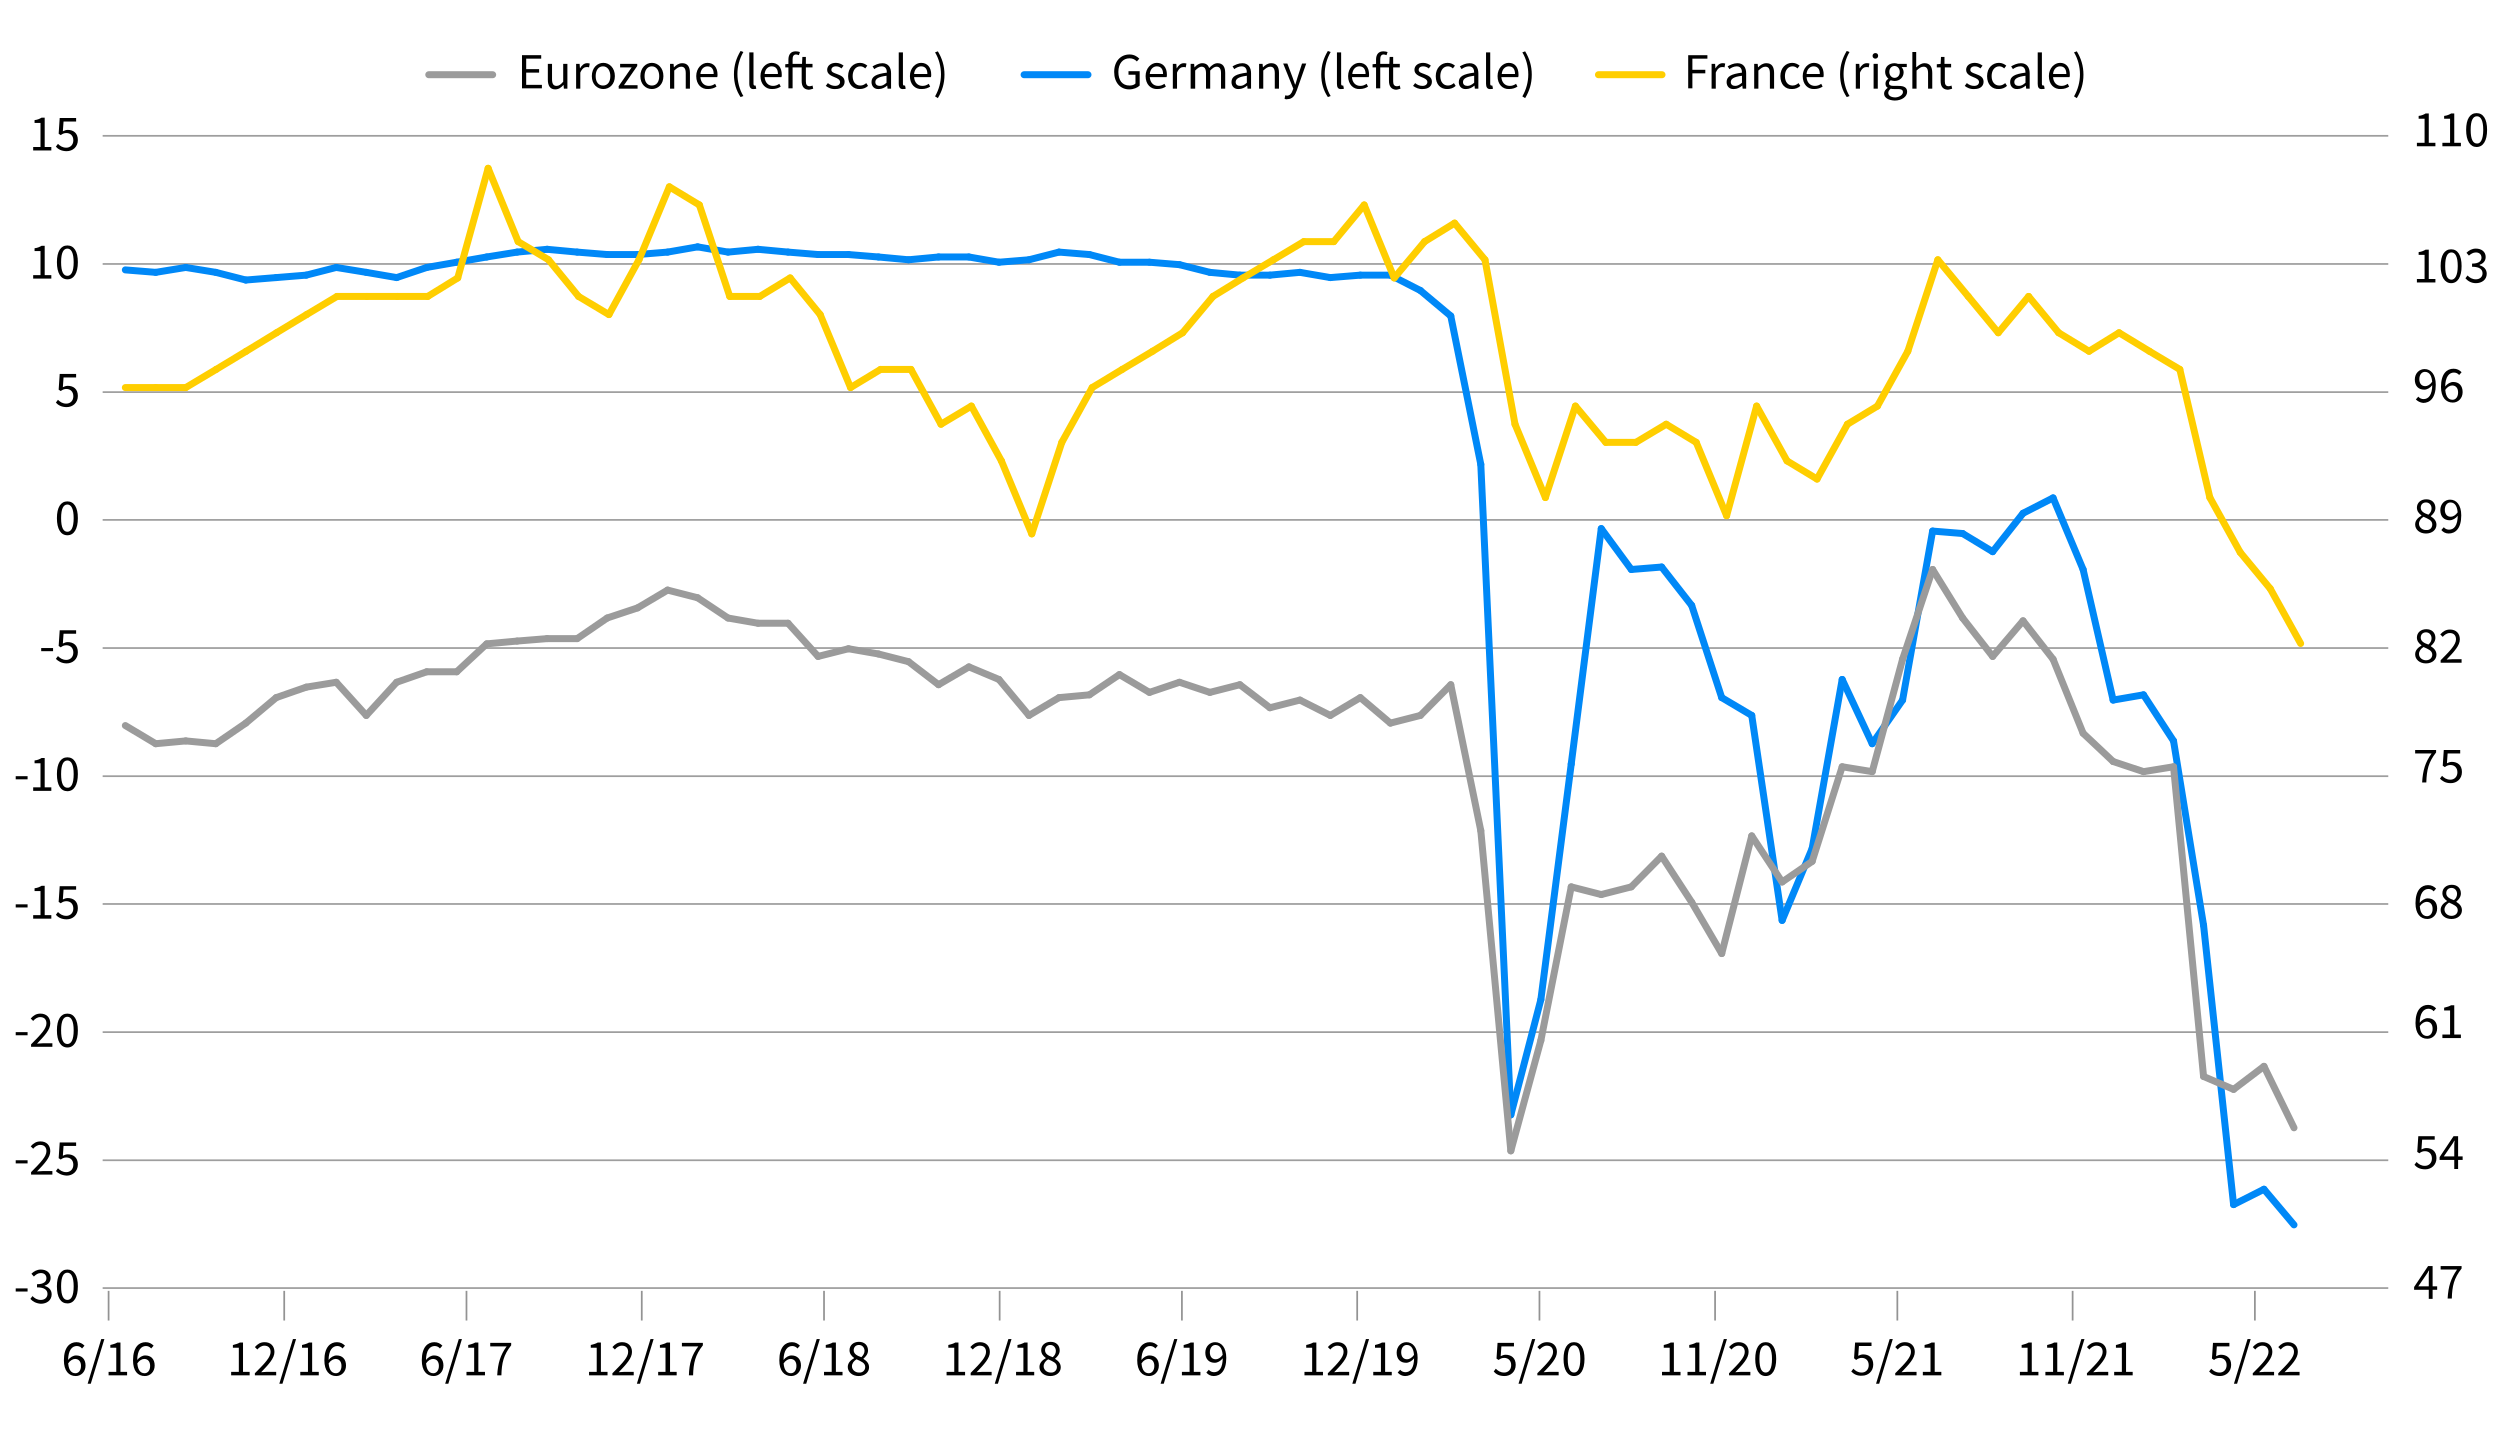 <?xml version="1.0" encoding="utf-8"?>
<!-- Generator: Adobe Illustrator 26.3.1, SVG Export Plug-In . SVG Version: 6.00 Build 0)  -->
<svg version="1.1" xmlns="http://www.w3.org/2000/svg" xmlns:xlink="http://www.w3.org/1999/xlink" x="0px" y="0px"
	 viewBox="0 0 716 412" style="enable-background:new 0 0 716 412;" xml:space="preserve">
<style type="text/css">
	.st0{fill:none;stroke:#939393;stroke-width:0.5;stroke-miterlimit:10;}
	.st1{fill:none;stroke:#9E9E9E;stroke-width:0.5;stroke-miterlimit:10;}
	.st2{fill:none;stroke:#0088F7;stroke-width:2;stroke-linecap:round;stroke-miterlimit:10;}
	.st3{fill:none;stroke:#9B9B9B;stroke-width:2;stroke-linecap:round;stroke-miterlimit:10;}
	.st4{fill:none;stroke:#FFCE00;stroke-width:2;stroke-linecap:round;stroke-miterlimit:10;}
</style>
<g id="Layer_4">
	<g>
		<g>
			<path d="M18.3,389.6c0-3.8,1.7-5.2,3.6-5.2c1,0,1.7,0.4,2.3,1l-0.7,0.8c-0.4-0.5-1-0.7-1.5-0.7c-1.3,0-2.5,1.1-2.5,4.2
				c0,2.3,0.7,3.6,2.1,3.6c0.9,0,1.6-0.8,1.6-2.1c0-1.2-0.6-2-1.7-2c-0.6,0-1.4,0.4-2,1.3l0-1c0.6-0.8,1.5-1.3,2.3-1.3
				c1.6,0,2.7,1,2.7,2.9c0,1.8-1.3,3-2.8,3C19.7,394.1,18.3,392.6,18.3,389.6z"/>
			<path d="M29,383.5h0.9l-3.9,12.8h-0.9L29,383.5z"/>
			<path d="M31.2,392.9h2.1V386h-1.7v-0.8c0.9-0.2,1.5-0.4,2-0.7h0.9v8.4h1.9v1h-5.3V392.9z"/>
			<path d="M38.1,389.6c0-3.8,1.7-5.2,3.6-5.2c1,0,1.7,0.4,2.3,1l-0.7,0.8c-0.4-0.5-1-0.7-1.5-0.7c-1.3,0-2.5,1.1-2.5,4.2
				c0,2.3,0.7,3.6,2.1,3.6c0.9,0,1.6-0.8,1.6-2.1c0-1.2-0.6-2-1.7-2c-0.6,0-1.4,0.4-2,1.3l0-1c0.6-0.8,1.5-1.3,2.3-1.3
				c1.6,0,2.7,1,2.7,2.9c0,1.8-1.3,3-2.8,3C39.4,394.1,38.1,392.6,38.1,389.6z"/>
		</g>
		<line class="st0" x1="31.1" y1="378.2" x2="31.1" y2="369.7"/>
	</g>
	<g>
		<g>
			<path d="M66.3,392.9h2.1V386h-1.7v-0.8c0.9-0.2,1.5-0.4,2-0.7h0.9v8.4h1.9v1h-5.3V392.9z"/>
			<path d="M73.1,393.2c2.8-2.8,4.4-4.5,4.4-6c0-1.1-0.6-1.8-1.8-1.8c-0.8,0-1.5,0.5-2,1.1l-0.7-0.7c0.8-0.9,1.6-1.4,2.8-1.4
				c1.7,0,2.8,1.1,2.8,2.8c0,1.8-1.6,3.5-3.8,5.8c0.5,0,1.1-0.1,1.6-0.1h2.7v1h-6.1V393.2z"/>
			<path d="M83.9,383.5h0.9l-3.9,12.8h-0.9L83.9,383.5z"/>
			<path d="M86.1,392.9h2.1V386h-1.7v-0.8c0.9-0.2,1.5-0.4,2-0.7h0.9v8.4h1.9v1h-5.3V392.9z"/>
			<path d="M92.9,389.6c0-3.8,1.7-5.2,3.6-5.2c1,0,1.7,0.4,2.3,1l-0.7,0.8c-0.4-0.5-1-0.7-1.5-0.7c-1.3,0-2.5,1.1-2.5,4.2
				c0,2.3,0.7,3.6,2.1,3.6c0.9,0,1.6-0.8,1.6-2.1c0-1.2-0.6-2-1.7-2c-0.6,0-1.4,0.4-2,1.3l0-1c0.6-0.8,1.5-1.3,2.3-1.3
				c1.6,0,2.7,1,2.7,2.9c0,1.8-1.3,3-2.8,3C94.3,394.1,92.9,392.6,92.9,389.6z"/>
		</g>
		<line class="st0" x1="81.4" y1="378.2" x2="81.4" y2="369.7"/>
	</g>
	<g>
		<g>
			<g>
				<path d="M120.8,389.6c0-3.8,1.7-5.2,3.6-5.2c1,0,1.7,0.4,2.3,1l-0.7,0.8c-0.4-0.5-1-0.7-1.5-0.7c-1.3,0-2.5,1.1-2.5,4.2
					c0,2.3,0.7,3.6,2.1,3.6c0.9,0,1.6-0.8,1.6-2.1c0-1.2-0.6-2-1.7-2c-0.6,0-1.4,0.4-2,1.3l0-1c0.6-0.8,1.5-1.3,2.3-1.3
					c1.6,0,2.7,1,2.7,2.9c0,1.8-1.3,3-2.8,3C122.2,394.1,120.8,392.6,120.8,389.6z"/>
				<path d="M131.4,383.5h0.9l-3.9,12.8h-0.9L131.4,383.5z"/>
				<path d="M133.7,392.9h2.1V386h-1.7v-0.8c0.9-0.2,1.5-0.4,2-0.7h0.9v8.4h1.9v1h-5.3V392.9z"/>
				<path d="M145.1,385.6h-4.7v-1h6v0.7c-2.2,2.8-2.7,5-2.8,8.6h-1.2C142.6,390.4,143.3,388.1,145.1,385.6z"/>
			</g>
		</g>
		<line class="st0" x1="133.6" y1="378.2" x2="133.6" y2="369.7"/>
	</g>
	<g>
		<g>
			<path d="M168.8,392.9h2.1V386h-1.7v-0.8c0.9-0.2,1.5-0.4,2-0.7h0.9v8.4h1.9v1h-5.3V392.9z"/>
			<path d="M175.5,393.2c2.8-2.8,4.4-4.5,4.4-6c0-1.1-0.6-1.8-1.8-1.8c-0.8,0-1.5,0.5-2,1.1l-0.7-0.7c0.8-0.9,1.6-1.4,2.8-1.4
				c1.7,0,2.8,1.1,2.8,2.8c0,1.8-1.6,3.5-3.8,5.8c0.5,0,1.1-0.1,1.6-0.1h2.7v1h-6.1V393.2z"/>
			<path d="M186.3,383.5h0.9l-3.9,12.8h-0.9L186.3,383.5z"/>
			<path d="M188.5,392.9h2.1V386H189v-0.8c0.9-0.2,1.5-0.4,2-0.7h0.9v8.4h1.9v1h-5.3V392.9z"/>
			<path d="M200,385.6h-4.7v-1h6v0.7c-2.2,2.8-2.7,5-2.8,8.6h-1.2C197.4,390.4,198.1,388.1,200,385.6z"/>
		</g>
		<line class="st0" x1="183.8" y1="378.2" x2="183.8" y2="369.7"/>
	</g>
	<g>
		<g>
			<path d="M223.2,389.6c0-3.8,1.7-5.2,3.6-5.2c1,0,1.7,0.4,2.3,1l-0.7,0.8c-0.4-0.5-1-0.7-1.5-0.7c-1.3,0-2.5,1.1-2.5,4.2
				c0,2.3,0.7,3.6,2.1,3.6c0.9,0,1.6-0.8,1.6-2.1c0-1.2-0.6-2-1.7-2c-0.6,0-1.4,0.4-2,1.3l0-1c0.6-0.8,1.5-1.3,2.3-1.3
				c1.6,0,2.7,1,2.7,2.9c0,1.8-1.3,3-2.8,3C224.6,394.1,223.2,392.6,223.2,389.6z"/>
			<path d="M233.9,383.5h0.9l-3.9,12.8H230L233.9,383.5z"/>
			<path d="M236.1,392.9h2.1V386h-1.7v-0.8c0.9-0.2,1.5-0.4,2-0.7h0.9v8.4h1.9v1h-5.3V392.9z"/>
			<path d="M242.8,391.5c0-1.2,0.9-2,1.8-2.5v-0.1c-0.7-0.5-1.3-1.2-1.3-2.2c0-1.4,1.1-2.4,2.7-2.4c1.6,0,2.6,1,2.6,2.5
				c0,1-0.7,1.8-1.3,2.3v0.1c0.8,0.5,1.6,1.2,1.6,2.4c0,1.4-1.2,2.5-3,2.5C244.2,394.1,242.8,393,242.8,391.5z M247.8,391.5
				c0-1.2-1.2-1.6-2.5-2.2c-0.8,0.5-1.3,1.2-1.3,2c0,1,0.9,1.8,2,1.8C247,393.2,247.8,392.5,247.8,391.5z M247.6,386.9
				c0-0.9-0.6-1.7-1.6-1.7c-0.9,0-1.5,0.6-1.5,1.5c0,1.1,1,1.6,2.2,2C247.2,388.2,247.6,387.6,247.6,386.9z"/>
		</g>
		<line class="st0" x1="236" y1="378.2" x2="236" y2="369.7"/>
	</g>
	<g>
		<g>
			<path d="M271.2,392.9h2.1V386h-1.7v-0.8c0.9-0.2,1.5-0.4,2-0.7h0.9v8.4h1.9v1h-5.3V392.9z"/>
			<path d="M278,393.2c2.8-2.8,4.4-4.5,4.4-6c0-1.1-0.6-1.8-1.8-1.8c-0.8,0-1.5,0.5-2,1.1l-0.7-0.7c0.8-0.9,1.6-1.4,2.8-1.4
				c1.7,0,2.8,1.1,2.8,2.8c0,1.8-1.6,3.5-3.8,5.8c0.5,0,1.1-0.1,1.6-0.1h2.7v1H278V393.2z"/>
			<path d="M288.8,383.5h0.9l-3.9,12.8h-0.9L288.8,383.5z"/>
			<path d="M291,392.9h2.1V386h-1.7v-0.8c0.9-0.2,1.5-0.4,2-0.7h0.9v8.4h1.9v1H291V392.9z"/>
			<path d="M297.7,391.5c0-1.2,0.9-2,1.8-2.5v-0.1c-0.7-0.5-1.3-1.2-1.3-2.2c0-1.4,1.1-2.4,2.7-2.4c1.6,0,2.6,1,2.6,2.5
				c0,1-0.7,1.8-1.3,2.3v0.1c0.8,0.5,1.6,1.2,1.6,2.4c0,1.4-1.2,2.5-3,2.5C299,394.1,297.7,393,297.7,391.5z M302.7,391.5
				c0-1.2-1.2-1.6-2.5-2.2c-0.8,0.5-1.3,1.2-1.3,2c0,1,0.9,1.8,2,1.8C301.9,393.2,302.7,392.5,302.7,391.5z M302.4,386.9
				c0-0.9-0.6-1.7-1.6-1.7c-0.9,0-1.5,0.6-1.5,1.5c0,1.1,1,1.6,2.2,2C302.1,388.2,302.4,387.6,302.4,386.9z"/>
		</g>
		<line class="st0" x1="286.3" y1="378.2" x2="286.3" y2="369.7"/>
	</g>
	<g>
		<g>
			<g>
				<path d="M325.7,389.6c0-3.8,1.7-5.2,3.6-5.2c1,0,1.7,0.4,2.3,1l-0.7,0.8c-0.4-0.5-1-0.7-1.5-0.7c-1.3,0-2.5,1.1-2.5,4.2
					c0,2.3,0.7,3.6,2.1,3.6c0.9,0,1.6-0.8,1.6-2.1c0-1.2-0.6-2-1.7-2c-0.6,0-1.4,0.4-2,1.3l0-1c0.6-0.8,1.5-1.3,2.3-1.3
					c1.6,0,2.7,1,2.7,2.9c0,1.8-1.3,3-2.8,3C327.1,394.1,325.7,392.6,325.7,389.6z"/>
				<path d="M336.3,383.5h0.9l-3.9,12.8h-0.9L336.3,383.5z"/>
				<path d="M338.6,392.9h2.1V386H339v-0.8c0.9-0.2,1.5-0.4,2-0.7h0.9v8.4h1.9v1h-5.3V392.9z"/>
				<path d="M345.5,393.1l0.7-0.8c0.4,0.5,1,0.7,1.5,0.7c1.4,0,2.5-1.1,2.5-4.2c0-2.3-0.7-3.6-2.1-3.6c-0.9,0-1.6,0.8-1.6,2.1
					c0,1.2,0.6,2,1.7,2c0.6,0,1.4-0.4,2-1.3l0,1c-0.6,0.8-1.5,1.3-2.3,1.3c-1.6,0-2.7-1-2.7-2.9c0-1.8,1.3-3,2.8-3
					c1.8,0,3.2,1.5,3.2,4.5c0,3.8-1.7,5.2-3.6,5.2C346.7,394.1,346,393.7,345.5,393.1z"/>
			</g>
		</g>
		<line class="st0" x1="338.5" y1="378.2" x2="338.5" y2="369.7"/>
	</g>
	<g>
		<g>
			<path d="M373.7,392.9h2.1V386h-1.7v-0.8c0.9-0.2,1.5-0.4,2-0.7h0.9v8.4h1.9v1h-5.3V392.9z"/>
			<path d="M380.4,393.2c2.8-2.8,4.4-4.5,4.4-6c0-1.1-0.6-1.8-1.8-1.8c-0.8,0-1.5,0.5-2,1.1l-0.7-0.7c0.8-0.9,1.6-1.4,2.8-1.4
				c1.7,0,2.8,1.1,2.8,2.8c0,1.8-1.6,3.5-3.8,5.8c0.5,0,1.1-0.1,1.6-0.1h2.7v1h-6.1V393.2z"/>
			<path d="M391.2,383.5h0.9l-3.9,12.8h-0.9L391.2,383.5z"/>
			<path d="M393.4,392.9h2.1V386h-1.7v-0.8c0.9-0.2,1.5-0.4,2-0.7h0.9v8.4h1.9v1h-5.3V392.9z"/>
			<path d="M400.3,393.1l0.7-0.8c0.4,0.5,1,0.7,1.5,0.7c1.4,0,2.5-1.1,2.5-4.2c0-2.3-0.7-3.6-2.1-3.6c-0.9,0-1.6,0.8-1.6,2.1
				c0,1.2,0.6,2,1.7,2c0.6,0,1.4-0.4,2-1.3l0,1c-0.6,0.8-1.5,1.3-2.3,1.3c-1.6,0-2.7-1-2.7-2.9c0-1.8,1.3-3,2.8-3
				c1.8,0,3.2,1.5,3.2,4.5c0,3.8-1.7,5.2-3.6,5.2C401.6,394.1,400.8,393.7,400.3,393.1z"/>
		</g>
		<line class="st0" x1="388.7" y1="378.2" x2="388.7" y2="369.7"/>
	</g>
	<g>
		<g>
			<path d="M427.8,392.8l0.6-0.8c0.6,0.6,1.3,1.1,2.4,1.1c1.1,0,2-0.8,2-2.1c0-1.3-0.8-2.1-2-2.1c-0.6,0-1.1,0.2-1.6,0.6l-0.6-0.4
				l0.3-4.5h4.7v1h-3.6l-0.2,2.8c0.4-0.2,0.9-0.4,1.4-0.4c1.6,0,2.9,0.9,2.9,2.9c0,2-1.5,3.2-3.2,3.2
				C429.3,394.1,428.4,393.5,427.8,392.8z"/>
			<path d="M438.8,383.5h0.9l-3.9,12.8h-0.9L438.8,383.5z"/>
			<path d="M440.4,393.2c2.8-2.8,4.4-4.5,4.4-6c0-1.1-0.6-1.8-1.8-1.8c-0.8,0-1.5,0.5-2,1.1l-0.7-0.7c0.8-0.9,1.6-1.4,2.8-1.4
				c1.7,0,2.8,1.1,2.8,2.8c0,1.8-1.6,3.5-3.8,5.8c0.5,0,1.1-0.1,1.6-0.1h2.7v1h-6.1V393.2z"/>
			<path d="M447.8,389.2c0-3.1,1.1-4.8,3-4.8c1.9,0,3,1.7,3,4.8c0,3.1-1.1,4.9-3,4.9C448.9,394.1,447.8,392.3,447.8,389.2z
				 M452.6,389.2c0-2.7-0.7-3.9-1.8-3.9c-1.1,0-1.8,1.1-1.8,3.9s0.7,3.9,1.8,3.9C451.9,393.1,452.6,391.9,452.6,389.2z"/>
		</g>
		<line class="st0" x1="440.9" y1="378.2" x2="440.9" y2="369.7"/>
	</g>
	<g>
		<g>
			<path d="M476.1,392.9h2.1V386h-1.7v-0.8c0.9-0.2,1.5-0.4,2-0.7h0.9v8.4h1.9v1h-5.3V392.9z"/>
			<path d="M483.4,392.9h2.1V386h-1.7v-0.8c0.9-0.2,1.5-0.4,2-0.7h0.9v8.4h1.9v1h-5.3V392.9z"/>
			<path d="M493.7,383.5h0.9l-3.9,12.8h-0.9L493.7,383.5z"/>
			<path d="M495.3,393.2c2.8-2.8,4.4-4.5,4.4-6c0-1.1-0.6-1.8-1.8-1.8c-0.8,0-1.5,0.5-2,1.1l-0.7-0.7c0.8-0.9,1.6-1.4,2.8-1.4
				c1.7,0,2.8,1.1,2.8,2.8c0,1.8-1.6,3.5-3.8,5.8c0.5,0,1.1-0.1,1.6-0.1h2.7v1h-6.1V393.2z"/>
			<path d="M502.7,389.2c0-3.1,1.1-4.8,3-4.8c1.9,0,3,1.7,3,4.8c0,3.1-1.1,4.9-3,4.9C503.8,394.1,502.7,392.3,502.7,389.2z
				 M507.5,389.2c0-2.7-0.7-3.9-1.8-3.9c-1.1,0-1.8,1.1-1.8,3.9s0.7,3.9,1.8,3.9C506.8,393.1,507.5,391.9,507.5,389.2z"/>
		</g>
		<line class="st0" x1="491.2" y1="378.2" x2="491.2" y2="369.7"/>
	</g>
	<g>
		<g>
			<g>
				<path d="M530.2,392.8l0.6-0.8c0.6,0.6,1.3,1.1,2.4,1.1c1.1,0,2-0.8,2-2.1c0-1.3-0.8-2.1-2-2.1c-0.6,0-1.1,0.2-1.6,0.6L531,389
					l0.3-4.5h4.7v1h-3.6l-0.2,2.8c0.4-0.2,0.9-0.4,1.4-0.4c1.6,0,2.9,0.9,2.9,2.9c0,2-1.5,3.2-3.2,3.2
					C531.8,394.1,530.9,393.5,530.2,392.8z"/>
				<path d="M541.2,383.5h0.9l-3.9,12.8h-0.9L541.2,383.5z"/>
				<path d="M542.9,393.2c2.8-2.8,4.4-4.5,4.4-6c0-1.1-0.6-1.8-1.8-1.8c-0.8,0-1.5,0.5-2,1.1l-0.7-0.7c0.8-0.9,1.6-1.4,2.8-1.4
					c1.7,0,2.8,1.1,2.8,2.8c0,1.8-1.6,3.5-3.8,5.8c0.5,0,1.1-0.1,1.6-0.1h2.7v1h-6.1V393.2z"/>
				<path d="M550.8,392.9h2.1V386h-1.7v-0.8c0.9-0.2,1.5-0.4,2-0.7h0.9v8.4h1.9v1h-5.3V392.9z"/>
			</g>
		</g>
		<line class="st0" x1="543.4" y1="378.2" x2="543.4" y2="369.7"/>
	</g>
	<g>
		<g>
			<path d="M578.6,392.9h2.1V386H579v-0.8c0.9-0.2,1.5-0.4,2-0.7h0.9v8.4h1.9v1h-5.3V392.9z"/>
			<path d="M585.9,392.9h2.1V386h-1.7v-0.8c0.9-0.2,1.5-0.4,2-0.7h0.9v8.4h1.9v1h-5.3V392.9z"/>
			<path d="M596.1,383.5h0.9l-3.9,12.8h-0.9L596.1,383.5z"/>
			<path d="M597.8,393.2c2.8-2.8,4.4-4.5,4.4-6c0-1.1-0.6-1.8-1.8-1.8c-0.8,0-1.5,0.5-2,1.1l-0.7-0.7c0.8-0.9,1.6-1.4,2.8-1.4
				c1.7,0,2.8,1.1,2.8,2.8c0,1.8-1.6,3.5-3.8,5.8c0.5,0,1.1-0.1,1.6-0.1h2.7v1h-6.1V393.2z"/>
			<path d="M605.6,392.9h2.1V386h-1.7v-0.8c0.9-0.2,1.5-0.4,2-0.7h0.9v8.4h1.9v1h-5.3V392.9z"/>
		</g>
		<line class="st0" x1="593.6" y1="378.2" x2="593.6" y2="369.7"/>
	</g>
	<g>
		<g>
			<g>
				<path d="M632.7,392.8l0.6-0.8c0.6,0.6,1.3,1.1,2.4,1.1c1.1,0,2-0.8,2-2.1c0-1.3-0.8-2.1-2-2.1c-0.6,0-1.1,0.2-1.6,0.6l-0.6-0.4
					l0.3-4.5h4.7v1h-3.6l-0.2,2.8c0.4-0.2,0.9-0.4,1.4-0.4c1.6,0,2.9,0.9,2.9,2.9c0,2-1.5,3.2-3.2,3.2
					C634.2,394.1,633.3,393.5,632.7,392.8z"/>
				<path d="M643.7,383.5h0.9l-3.9,12.8h-0.9L643.7,383.5z"/>
				<path d="M645.3,393.2c2.8-2.8,4.4-4.5,4.4-6c0-1.1-0.6-1.8-1.8-1.8c-0.8,0-1.5,0.5-2,1.1l-0.7-0.7c0.8-0.9,1.6-1.4,2.8-1.4
					c1.7,0,2.8,1.1,2.8,2.8c0,1.8-1.6,3.5-3.8,5.8c0.5,0,1.1-0.1,1.6-0.1h2.7v1h-6.1V393.2z"/>
				<path d="M652.6,393.2c2.8-2.8,4.4-4.5,4.4-6c0-1.1-0.6-1.8-1.8-1.8c-0.8,0-1.5,0.5-2,1.1l-0.7-0.7c0.8-0.9,1.6-1.4,2.8-1.4
					c1.7,0,2.8,1.1,2.8,2.8c0,1.8-1.6,3.5-3.8,5.8c0.5,0,1.1-0.1,1.6-0.1h2.7v1h-6.1V393.2z"/>
			</g>
		</g>
		<line class="st0" x1="645.8" y1="378.2" x2="645.8" y2="369.7"/>
	</g>
</g>
<g id="Layer_1">
	<g>
		<g>
			<path d="M4.5,369h3.4v0.9H4.5V369z"/>
			<path d="M8.7,372l0.6-0.8c0.6,0.6,1.3,1.1,2.4,1.1c1.1,0,1.9-0.7,1.9-1.7c0-1.1-0.8-1.9-3-1.9v-0.9c2,0,2.7-0.8,2.7-1.7
				c0-0.9-0.6-1.5-1.6-1.5c-0.8,0-1.4,0.4-2,1l-0.7-0.8c0.7-0.7,1.6-1.2,2.7-1.2c1.6,0,2.8,0.9,2.8,2.4c0,1.1-0.7,1.9-1.7,2.2v0.1
				c1.1,0.3,2,1.1,2,2.4c0,1.7-1.4,2.7-3.1,2.7C10.3,373.3,9.3,372.7,8.7,372z"/>
			<path d="M16.3,368.4c0-3.1,1.1-4.8,3-4.8c1.9,0,3,1.7,3,4.8c0,3.1-1.1,4.9-3,4.9C17.4,373.3,16.3,371.6,16.3,368.4z M21.1,368.4
				c0-2.7-0.7-3.9-1.8-3.9c-1.1,0-1.8,1.1-1.8,3.9s0.7,3.9,1.8,3.9C20.4,372.3,21.1,371.2,21.1,368.4z"/>
		</g>
		<g>
			<path d="M4.5,332.3h3.4v0.9H4.5V332.3z"/>
			<path d="M8.9,335.7c2.8-2.8,4.4-4.5,4.4-6c0-1.1-0.6-1.8-1.8-1.8c-0.8,0-1.5,0.5-2,1.1l-0.7-0.7c0.8-0.9,1.6-1.4,2.8-1.4
				c1.7,0,2.8,1.1,2.8,2.8c0,1.8-1.6,3.5-3.8,5.8c0.5,0,1.1-0.1,1.6-0.1H15v1H8.9V335.7z"/>
			<path d="M16,335.4l0.6-0.8c0.6,0.6,1.3,1.1,2.4,1.1c1.1,0,2-0.8,2-2.1c0-1.3-0.8-2.1-2-2.1c-0.6,0-1.1,0.2-1.6,0.6l-0.6-0.4
				l0.3-4.5h4.7v1h-3.6l-0.2,2.8c0.4-0.2,0.9-0.4,1.4-0.4c1.6,0,2.9,0.9,2.9,2.9c0,2-1.5,3.2-3.2,3.2C17.6,336.6,16.6,336,16,335.4z
				"/>
		</g>
		<g>
			<path d="M4.5,295.6h3.4v0.9H4.5V295.6z"/>
			<path d="M8.9,299.1c2.8-2.8,4.4-4.5,4.4-6c0-1.1-0.6-1.8-1.8-1.8c-0.8,0-1.5,0.5-2,1.1l-0.7-0.7c0.8-0.9,1.6-1.4,2.8-1.4
				c1.7,0,2.8,1.1,2.8,2.8c0,1.8-1.6,3.5-3.8,5.8c0.5,0,1.1-0.1,1.6-0.1H15v1H8.9V299.1z"/>
			<path d="M16.3,295.1c0-3.1,1.1-4.8,3-4.8c1.9,0,3,1.7,3,4.8c0,3.1-1.1,4.9-3,4.9C17.4,300,16.3,298.2,16.3,295.1z M21.1,295.1
				c0-2.7-0.7-3.9-1.8-3.9c-1.1,0-1.8,1.1-1.8,3.9s0.7,3.9,1.8,3.9C20.4,299,21.1,297.8,21.1,295.1z"/>
		</g>
		<g>
			<path d="M4.5,259h3.4v0.9H4.5V259z"/>
			<path d="M9.5,262.1h2.1v-6.9H9.9v-0.8c0.9-0.1,1.5-0.4,2-0.7h0.9v8.4h1.9v1H9.5V262.1z"/>
			<path d="M16,262l0.6-0.8c0.6,0.6,1.3,1.1,2.4,1.1c1.1,0,2-0.8,2-2.1c0-1.3-0.8-2.1-2-2.1c-0.6,0-1.1,0.2-1.6,0.6l-0.6-0.4
				l0.3-4.5h4.7v1h-3.6l-0.2,2.8c0.4-0.2,0.9-0.4,1.4-0.4c1.6,0,2.9,0.9,2.9,2.9c0,2-1.5,3.2-3.2,3.2C17.6,263.3,16.6,262.7,16,262z
				"/>
		</g>
		<g>
			<path d="M4.5,222.3h3.4v0.9H4.5V222.3z"/>
			<path d="M9.5,225.5h2.1v-6.9H9.9v-0.8c0.9-0.1,1.5-0.4,2-0.7h0.9v8.4h1.9v1H9.5V225.5z"/>
			<path d="M16.3,221.7c0-3.1,1.1-4.8,3-4.8c1.9,0,3,1.7,3,4.8c0,3.1-1.1,4.9-3,4.9C17.4,226.6,16.3,224.9,16.3,221.7z M21.1,221.7
				c0-2.7-0.7-3.9-1.8-3.9c-1.1,0-1.8,1.1-1.8,3.9s0.7,3.9,1.8,3.9C20.4,225.7,21.1,224.5,21.1,221.7z"/>
		</g>
		<g>
			<path d="M11.8,185.6h3.4v0.9h-3.4V185.6z"/>
			<path d="M16,188.7l0.6-0.8c0.6,0.6,1.3,1.1,2.4,1.1c1.1,0,2-0.8,2-2.1c0-1.3-0.8-2.1-2-2.1c-0.6,0-1.1,0.2-1.6,0.6l-0.6-0.4
				l0.3-4.5h4.7v1h-3.6l-0.2,2.8c0.4-0.2,0.9-0.4,1.4-0.4c1.6,0,2.9,0.9,2.9,2.9c0,2-1.5,3.2-3.2,3.2C17.6,190,16.6,189.3,16,188.7z
				"/>
		</g>
		<g>
			<path d="M16.3,148.4c0-3.1,1.1-4.8,3-4.8c1.9,0,3,1.7,3,4.8c0,3.1-1.1,4.9-3,4.9C17.4,153.3,16.3,151.5,16.3,148.4z M21.1,148.4
				c0-2.7-0.7-3.9-1.8-3.9c-1.1,0-1.8,1.1-1.8,3.9s0.7,3.9,1.8,3.9C20.4,152.3,21.1,151.1,21.1,148.4z"/>
		</g>
		<g>
			<path d="M16,115.3l0.6-0.8c0.6,0.6,1.3,1.1,2.4,1.1c1.1,0,2-0.8,2-2.1c0-1.3-0.8-2.1-2-2.1c-0.6,0-1.1,0.2-1.6,0.6l-0.6-0.4
				l0.3-4.5h4.7v1h-3.6l-0.2,2.8c0.4-0.2,0.9-0.4,1.4-0.4c1.6,0,2.9,0.9,2.9,2.9c0,2-1.5,3.2-3.2,3.2C17.6,116.6,16.6,116,16,115.3z
				"/>
		</g>
		<g>
			<path d="M9.5,78.8h2.1v-6.9H9.9v-0.8c0.9-0.1,1.5-0.4,2-0.7h0.9v8.4h1.9v1H9.5V78.8z"/>
			<path d="M16.3,75.1c0-3.1,1.1-4.8,3-4.8c1.9,0,3,1.7,3,4.8c0,3.1-1.1,4.9-3,4.9C17.4,80,16.3,78.2,16.3,75.1z M21.1,75.1
				c0-2.7-0.7-3.9-1.8-3.9c-1.1,0-1.8,1.1-1.8,3.9s0.7,3.9,1.8,3.9C20.4,79,21.1,77.8,21.1,75.1z"/>
		</g>
		<g>
			<path d="M9.5,42.1h2.1v-6.9H9.9v-0.8c0.9-0.1,1.5-0.4,2-0.7h0.9v8.4h1.9v1H9.5V42.1z"/>
			<path d="M16,42l0.6-0.8c0.6,0.6,1.3,1.1,2.4,1.1c1.1,0,2-0.8,2-2.1c0-1.3-0.8-2.1-2-2.1c-0.6,0-1.1,0.2-1.6,0.6l-0.6-0.4l0.3-4.5
				h4.7v1h-3.6l-0.2,2.8c0.4-0.2,0.9-0.4,1.4-0.4c1.6,0,2.9,0.9,2.9,2.9c0,2-1.5,3.2-3.2,3.2C17.6,43.3,16.6,42.7,16,42z"/>
		</g>
	</g>
	<g>
		<g>
			<line class="st1" x1="29.4" y1="368.9" x2="684" y2="368.9"/>
			<line class="st1" x1="29.4" y1="332.3" x2="684" y2="332.3"/>
			<line class="st1" x1="29.4" y1="295.6" x2="684" y2="295.6"/>
			<line class="st1" x1="29.4" y1="258.9" x2="684" y2="258.9"/>
			<line class="st1" x1="29.4" y1="222.3" x2="684" y2="222.3"/>
			<line class="st1" x1="29.4" y1="185.6" x2="684" y2="185.6"/>
			<line class="st1" x1="29.4" y1="148.9" x2="684" y2="148.9"/>
			<line class="st1" x1="29.4" y1="112.3" x2="684" y2="112.3"/>
			<line class="st1" x1="29.4" y1="75.6" x2="684" y2="75.6"/>
			<line class="st1" x1="29.4" y1="38.9" x2="684" y2="38.9"/>
		</g>
		<g>
		</g>
	</g>
	<g>
		<line class="st2" x1="648.4" y1="340.6" x2="657" y2="350.8"/>
		<line class="st2" x1="639.7" y1="345" x2="648.4" y2="340.6"/>
		<line class="st2" x1="631.1" y1="265" x2="639.7" y2="345"/>
		<line class="st2" x1="622.5" y1="212.2" x2="631.1" y2="265"/>
		<line class="st2" x1="613.9" y1="199" x2="622.5" y2="212.2"/>
		<line class="st2" x1="605.2" y1="200.5" x2="613.9" y2="199"/>
		<line class="st2" x1="596.6" y1="163.1" x2="605.2" y2="200.5"/>
		<line class="st2" x1="588" y1="142.6" x2="596.6" y2="163.1"/>
		<line class="st2" x1="579.4" y1="147" x2="588" y2="142.6"/>
		<line class="st2" x1="570.7" y1="158" x2="579.4" y2="147"/>
		<line class="st2" x1="562.1" y1="152.8" x2="570.7" y2="158"/>
		<line class="st2" x1="553.5" y1="152.1" x2="562.1" y2="152.8"/>
		<line class="st2" x1="544.9" y1="200.5" x2="553.5" y2="152.1"/>
		<line class="st2" x1="536.2" y1="213" x2="544.9" y2="200.5"/>
		<line class="st2" x1="527.6" y1="194.6" x2="536.2" y2="213"/>
		<line class="st2" x1="519" y1="243" x2="527.6" y2="194.6"/>
		<line class="st2" x1="510.4" y1="263.6" x2="519" y2="243"/>
		<line class="st2" x1="501.7" y1="204.9" x2="510.4" y2="263.6"/>
		<line class="st2" x1="493.1" y1="199.8" x2="501.7" y2="204.9"/>
		<line class="st2" x1="484.5" y1="173.4" x2="493.1" y2="199.8"/>
		<line class="st2" x1="475.9" y1="162.4" x2="484.5" y2="173.4"/>
		<line class="st2" x1="467.2" y1="163.1" x2="475.9" y2="162.4"/>
		<line class="st2" x1="458.6" y1="151.4" x2="467.2" y2="163.1"/>
		<line class="st2" x1="450" y1="218.8" x2="458.6" y2="151.4"/>
		<line class="st2" x1="441.3" y1="286.3" x2="450" y2="218.8"/>
		<line class="st2" x1="432.7" y1="319.3" x2="441.3" y2="286.3"/>
		<line class="st2" x1="424.1" y1="133" x2="432.7" y2="319.3"/>
		<line class="st2" x1="415.5" y1="90.5" x2="424.1" y2="133"/>
		<line class="st2" x1="406.8" y1="83.2" x2="415.5" y2="90.5"/>
		<line class="st2" x1="398.2" y1="78.8" x2="406.8" y2="83.2"/>
		<line class="st2" x1="389.6" y1="78.8" x2="398.2" y2="78.8"/>
		<line class="st2" x1="381" y1="79.5" x2="389.6" y2="78.8"/>
		<line class="st2" x1="372.3" y1="78" x2="381" y2="79.5"/>
		<line class="st2" x1="363.7" y1="78.8" x2="372.3" y2="78"/>
		<line class="st2" x1="355.1" y1="78.8" x2="363.7" y2="78.8"/>
		<line class="st2" x1="346.5" y1="78" x2="355.1" y2="78.8"/>
		<line class="st2" x1="337.8" y1="75.8" x2="346.5" y2="78"/>
		<line class="st2" x1="329.2" y1="75.1" x2="337.8" y2="75.8"/>
		<line class="st2" x1="320.6" y1="75.1" x2="329.2" y2="75.1"/>
		<line class="st2" x1="312" y1="72.9" x2="320.6" y2="75.1"/>
		<line class="st2" x1="303.3" y1="72.2" x2="312" y2="72.9"/>
		<line class="st2" x1="294.7" y1="74.4" x2="303.3" y2="72.2"/>
		<line class="st2" x1="286.1" y1="75.1" x2="294.7" y2="74.4"/>
		<line class="st2" x1="277.5" y1="73.6" x2="286.1" y2="75.1"/>
		<line class="st2" x1="268.8" y1="73.6" x2="277.5" y2="73.6"/>
		<line class="st2" x1="260.2" y1="74.4" x2="268.8" y2="73.6"/>
		<line class="st2" x1="251.6" y1="73.6" x2="260.2" y2="74.4"/>
		<line class="st2" x1="243" y1="72.9" x2="251.6" y2="73.6"/>
		<line class="st2" x1="234.3" y1="72.9" x2="243" y2="72.9"/>
		<line class="st2" x1="225.7" y1="72.2" x2="234.3" y2="72.9"/>
		<line class="st2" x1="217.1" y1="71.4" x2="225.7" y2="72.2"/>
		<line class="st2" x1="208.5" y1="72.2" x2="217.1" y2="71.4"/>
		<line class="st2" x1="199.8" y1="70.7" x2="208.5" y2="72.2"/>
		<line class="st2" x1="191.2" y1="72.2" x2="199.8" y2="70.7"/>
		<line class="st2" x1="182.6" y1="72.9" x2="191.2" y2="72.2"/>
		<line class="st2" x1="173.9" y1="72.9" x2="182.6" y2="72.9"/>
		<line class="st2" x1="165.3" y1="72.2" x2="173.9" y2="72.9"/>
		<line class="st2" x1="156.7" y1="71.4" x2="165.3" y2="72.2"/>
		<line class="st2" x1="148.1" y1="72.2" x2="156.7" y2="71.4"/>
		<line class="st2" x1="139.4" y1="73.6" x2="148.1" y2="72.2"/>
		<line class="st2" x1="130.8" y1="75.1" x2="139.4" y2="73.6"/>
		<line class="st2" x1="122.2" y1="76.6" x2="130.8" y2="75.1"/>
		<line class="st2" x1="113.6" y1="79.5" x2="122.2" y2="76.6"/>
		<line class="st2" x1="104.9" y1="78" x2="113.6" y2="79.5"/>
		<line class="st2" x1="96.3" y1="76.6" x2="104.9" y2="78"/>
		<line class="st2" x1="87.7" y1="78.8" x2="96.3" y2="76.6"/>
		<line class="st2" x1="79.1" y1="79.5" x2="87.7" y2="78.8"/>
		<line class="st2" x1="70.4" y1="80.2" x2="79.1" y2="79.5"/>
		<line class="st2" x1="61.8" y1="78" x2="70.4" y2="80.2"/>
		<line class="st2" x1="53.2" y1="76.6" x2="61.8" y2="78"/>
		<line class="st2" x1="44.6" y1="78" x2="53.2" y2="76.6"/>
		<line class="st2" x1="35.9" y1="77.3" x2="44.6" y2="78"/>
	</g>
	<g>
		<line class="st3" x1="648.4" y1="305.4" x2="657" y2="323"/>
		<line class="st3" x1="639.7" y1="312" x2="648.4" y2="305.4"/>
		<line class="st3" x1="631.1" y1="308.3" x2="639.7" y2="312"/>
		<line class="st3" x1="622.5" y1="219.6" x2="631.1" y2="308.3"/>
		<line class="st3" x1="613.9" y1="221" x2="622.5" y2="219.6"/>
		<line class="st3" x1="605.2" y1="218.1" x2="613.9" y2="221"/>
		<line class="st3" x1="596.6" y1="210" x2="605.2" y2="218.1"/>
		<line class="st3" x1="588" y1="188.8" x2="596.6" y2="210"/>
		<line class="st3" x1="579.4" y1="177.8" x2="588" y2="188.8"/>
		<line class="st3" x1="570.7" y1="188" x2="579.4" y2="177.8"/>
		<line class="st3" x1="562.1" y1="177" x2="570.7" y2="188"/>
		<line class="st3" x1="553.5" y1="163.1" x2="562.1" y2="177"/>
		<line class="st3" x1="544.9" y1="188.8" x2="553.5" y2="163.1"/>
		<line class="st3" x1="536.2" y1="221" x2="544.9" y2="188.8"/>
		<line class="st3" x1="527.6" y1="219.6" x2="536.2" y2="221"/>
		<line class="st3" x1="519" y1="246.7" x2="527.6" y2="219.6"/>
		<line class="st3" x1="510.4" y1="252.6" x2="519" y2="246.7"/>
		<line class="st3" x1="501.7" y1="239.4" x2="510.4" y2="252.6"/>
		<line class="st3" x1="493.1" y1="273.1" x2="501.7" y2="239.4"/>
		<line class="st3" x1="484.5" y1="258.4" x2="493.1" y2="273.1"/>
		<line class="st3" x1="475.9" y1="245.2" x2="484.5" y2="258.4"/>
		<line class="st3" x1="467.2" y1="254" x2="475.9" y2="245.2"/>
		<line class="st3" x1="458.6" y1="256.2" x2="467.2" y2="254"/>
		<line class="st3" x1="450" y1="254" x2="458.6" y2="256.2"/>
		<line class="st3" x1="441.3" y1="298" x2="450" y2="254"/>
		<line class="st3" x1="432.7" y1="329.6" x2="441.3" y2="298"/>
		<line class="st3" x1="424.1" y1="237.9" x2="432.7" y2="329.6"/>
		<line class="st3" x1="415.5" y1="196.1" x2="424.1" y2="237.9"/>
		<line class="st3" x1="406.8" y1="204.9" x2="415.5" y2="196.1"/>
		<line class="st3" x1="398.2" y1="207.1" x2="406.8" y2="204.9"/>
		<line class="st3" x1="389.6" y1="199.8" x2="398.2" y2="207.1"/>
		<line class="st3" x1="381" y1="204.9" x2="389.6" y2="199.8"/>
		<line class="st3" x1="372.3" y1="200.5" x2="381" y2="204.9"/>
		<line class="st3" x1="363.7" y1="202.7" x2="372.3" y2="200.5"/>
		<line class="st3" x1="355.1" y1="196.1" x2="363.7" y2="202.7"/>
		<line class="st3" x1="346.5" y1="198.3" x2="355.1" y2="196.1"/>
		<line class="st3" x1="337.8" y1="195.4" x2="346.5" y2="198.3"/>
		<line class="st3" x1="329.2" y1="198.3" x2="337.8" y2="195.4"/>
		<line class="st3" x1="320.6" y1="193.2" x2="329.2" y2="198.3"/>
		<line class="st3" x1="312" y1="199" x2="320.6" y2="193.2"/>
		<line class="st3" x1="303.3" y1="199.8" x2="312" y2="199"/>
		<line class="st3" x1="294.7" y1="204.9" x2="303.3" y2="199.8"/>
		<line class="st3" x1="286.1" y1="194.6" x2="294.7" y2="204.9"/>
		<line class="st3" x1="277.5" y1="191" x2="286.1" y2="194.6"/>
		<line class="st3" x1="268.8" y1="196.1" x2="277.5" y2="191"/>
		<line class="st3" x1="260.2" y1="189.5" x2="268.8" y2="196.1"/>
		<line class="st3" x1="251.6" y1="187.3" x2="260.2" y2="189.5"/>
		<line class="st3" x1="243" y1="185.8" x2="251.6" y2="187.3"/>
		<line class="st3" x1="234.3" y1="188" x2="243" y2="185.8"/>
		<line class="st3" x1="225.7" y1="178.5" x2="234.3" y2="188"/>
		<line class="st3" x1="217.1" y1="178.5" x2="225.7" y2="178.5"/>
		<line class="st3" x1="208.5" y1="177" x2="217.1" y2="178.5"/>
		<line class="st3" x1="199.8" y1="171.2" x2="208.5" y2="177"/>
		<line class="st3" x1="191.2" y1="169" x2="199.8" y2="171.2"/>
		<line class="st3" x1="182.6" y1="174.1" x2="191.2" y2="169"/>
		<line class="st3" x1="173.9" y1="177" x2="182.6" y2="174.1"/>
		<line class="st3" x1="165.3" y1="182.9" x2="173.9" y2="177"/>
		<line class="st3" x1="156.7" y1="182.9" x2="165.3" y2="182.9"/>
		<line class="st3" x1="148.1" y1="183.6" x2="156.7" y2="182.9"/>
		<line class="st3" x1="139.4" y1="184.4" x2="148.1" y2="183.6"/>
		<line class="st3" x1="130.8" y1="192.4" x2="139.4" y2="184.4"/>
		<line class="st3" x1="122.2" y1="192.4" x2="130.8" y2="192.4"/>
		<line class="st3" x1="113.6" y1="195.4" x2="122.2" y2="192.4"/>
		<line class="st3" x1="104.9" y1="204.9" x2="113.6" y2="195.4"/>
		<line class="st3" x1="96.3" y1="195.4" x2="104.9" y2="204.9"/>
		<line class="st3" x1="87.7" y1="196.8" x2="96.3" y2="195.4"/>
		<line class="st3" x1="79.1" y1="199.8" x2="87.7" y2="196.8"/>
		<line class="st3" x1="70.4" y1="207.1" x2="79.1" y2="199.8"/>
		<line class="st3" x1="61.8" y1="213" x2="70.4" y2="207.1"/>
		<line class="st3" x1="53.2" y1="212.2" x2="61.8" y2="213"/>
		<line class="st3" x1="44.6" y1="213" x2="53.2" y2="212.2"/>
		<line class="st3" x1="35.9" y1="207.8" x2="44.6" y2="213"/>
	</g>
	<g>
		<path d="M319.1,20.6c0-3.1,1.9-5,4.4-5c1.3,0,2.2,0.6,2.8,1.2l-0.7,0.8c-0.5-0.5-1.1-0.9-2.1-0.9c-1.9,0-3.2,1.5-3.2,3.9
			c0,2.4,1.1,3.9,3.2,3.9c0.7,0,1.4-0.2,1.7-0.6v-2.5h-2v-1h3.2v4.1c-0.6,0.6-1.7,1.1-3,1.1C320.9,25.6,319.1,23.7,319.1,20.6z"/>
		<path d="M328.1,21.8c0-2.3,1.6-3.8,3.2-3.8c1.8,0,2.9,1.3,2.9,3.4c0,0.3,0,0.5-0.1,0.7h-4.8c0.1,1.5,1,2.5,2.4,2.5
			c0.7,0,1.2-0.2,1.8-0.6l0.4,0.8c-0.6,0.4-1.4,0.7-2.4,0.7C329.6,25.6,328.1,24.2,328.1,21.8z M333.1,21.2c0-1.4-0.6-2.2-1.8-2.2
			c-1,0-1.9,0.8-2,2.2H333.1z"/>
		<path d="M335.9,18.3h1l0.1,1.3h0c0.5-0.9,1.2-1.5,2-1.5c0.3,0,0.5,0,0.8,0.1l-0.2,1.1c-0.2-0.1-0.4-0.1-0.7-0.1
			c-0.6,0-1.3,0.4-1.8,1.6v4.6h-1.2V18.3z"/>
		<path d="M341,18.3h1l0.1,1h0c0.6-0.7,1.4-1.2,2.2-1.2c1.1,0,1.7,0.5,2,1.4c0.7-0.8,1.5-1.4,2.4-1.4c1.5,0,2.2,1,2.2,2.8v4.5h-1.2
			V21c0-1.3-0.4-1.9-1.3-1.9c-0.6,0-1.1,0.4-1.8,1.1v5.2h-1.2V21c0-1.3-0.4-1.9-1.3-1.9c-0.5,0-1.1,0.4-1.8,1.1v5.2H341V18.3z"/>
		<path d="M352.7,23.5c0-1.6,1.3-2.3,4.4-2.7c0-0.9-0.3-1.8-1.5-1.8c-0.8,0-1.6,0.4-2.1,0.8L353,19c0.7-0.4,1.7-0.9,2.8-0.9
			c1.7,0,2.5,1.2,2.5,2.9v4.4h-1l-0.1-0.9h0c-0.7,0.6-1.5,1-2.4,1C353.6,25.6,352.7,24.8,352.7,23.5z M357.1,23.7v-2
			c-2.4,0.3-3.2,0.9-3.2,1.8c0,0.8,0.6,1.1,1.3,1.1C355.9,24.6,356.4,24.3,357.1,23.7z"/>
		<path d="M360.6,18.3h1l0.1,1h0c0.7-0.7,1.4-1.2,2.4-1.2c1.5,0,2.2,1,2.2,2.8v4.5h-1.2V21c0-1.3-0.4-1.9-1.3-1.9
			c-0.7,0-1.2,0.4-2,1.1v5.2h-1.2V18.3z"/>
		<path d="M367.9,28.3l0.2-1c0.1,0,0.4,0.1,0.5,0.1c0.8,0,1.3-0.6,1.6-1.5l0.2-0.5l-2.9-7.2h1.2l1.5,4c0.2,0.6,0.5,1.4,0.7,2h0.1
			c0.2-0.6,0.4-1.4,0.6-2l1.3-4h1.2l-2.7,7.7c-0.5,1.4-1.2,2.5-2.7,2.5C368.4,28.5,368.1,28.4,367.9,28.3z"/>
		<path d="M378.4,21.3c0-2.6,0.7-4.7,1.9-6.7l0.8,0.3c-1.1,1.9-1.7,4.1-1.7,6.3s0.6,4.5,1.7,6.3l-0.8,0.3
			C379.1,26,378.4,23.9,378.4,21.3z"/>
		<path d="M382.9,24v-9h1.2V24c0,0.4,0.2,0.5,0.3,0.5c0.1,0,0.1,0,0.3,0l0.2,0.9c-0.2,0.1-0.4,0.1-0.7,0.1
			C383.2,25.6,382.9,25,382.9,24z"/>
		<path d="M386.1,21.8c0-2.3,1.6-3.8,3.2-3.8c1.8,0,2.8,1.3,2.8,3.4c0,0.3,0,0.5-0.1,0.7h-4.8c0.1,1.5,1,2.5,2.4,2.5
			c0.7,0,1.2-0.2,1.8-0.6l0.4,0.8c-0.6,0.4-1.4,0.7-2.4,0.7C387.6,25.6,386.1,24.2,386.1,21.8z M391.1,21.2c0-1.4-0.6-2.2-1.8-2.2
			c-1,0-1.9,0.8-2,2.2H391.1z"/>
		<path d="M397.8,23.2v-3.9h-4.7v-0.9l1-0.1h3.8l0.1-2h1v2h1.9v1h-1.9v4c0,0.9,0.3,1.4,1.1,1.4c0.3,0,0.6-0.1,0.8-0.2l0.2,0.9
			c-0.4,0.1-0.9,0.3-1.3,0.3C398.4,25.6,397.8,24.6,397.8,23.2z M394.1,17.1c0-1.5,0.7-2.4,2.1-2.4c0.4,0,0.9,0.1,1.2,0.2l-0.3,0.9
			c-0.3-0.1-0.6-0.2-0.8-0.2c-0.7,0-1,0.5-1,1.4v8.3h-1.2V17.1z"/>
		<path d="M404.7,24.6l0.6-0.8c0.6,0.5,1.3,0.8,2.1,0.8c0.9,0,1.4-0.5,1.4-1.1c0-0.7-0.8-1.1-1.6-1.4c-1-0.4-2.1-0.9-2.1-2.1
			c0-1.1,0.9-2,2.5-2c0.9,0,1.7,0.4,2.2,0.8l-0.6,0.8c-0.5-0.4-1-0.6-1.6-0.6c-0.9,0-1.3,0.5-1.3,1c0,0.7,0.8,0.9,1.6,1.2
			c1,0.4,2.2,0.8,2.2,2.2c0,1.2-0.9,2.1-2.6,2.1C406.4,25.6,405.4,25.1,404.7,24.6z"/>
		<path d="M411.2,21.8c0-2.4,1.6-3.8,3.4-3.8c0.9,0,1.6,0.4,2.1,0.8l-0.6,0.8c-0.4-0.4-0.9-0.6-1.4-0.6c-1.3,0-2.2,1.1-2.2,2.8
			s0.9,2.7,2.2,2.7c0.7,0,1.2-0.3,1.7-0.7l0.5,0.8c-0.6,0.6-1.5,0.9-2.3,0.9C412.6,25.6,411.2,24.2,411.2,21.8z"/>
		<path d="M417.8,23.5c0-1.6,1.3-2.3,4.4-2.7c0-0.9-0.3-1.8-1.5-1.8c-0.8,0-1.6,0.4-2.1,0.8l-0.5-0.8c0.7-0.4,1.7-0.9,2.8-0.9
			c1.7,0,2.5,1.2,2.5,2.9v4.4h-1l-0.1-0.9h0c-0.7,0.6-1.5,1-2.4,1C418.7,25.6,417.8,24.8,417.8,23.5z M422.2,23.7v-2
			c-2.4,0.3-3.2,0.9-3.2,1.8c0,0.8,0.6,1.1,1.3,1.1C420.9,24.6,421.5,24.3,422.2,23.7z"/>
		<path d="M425.6,24v-9h1.2V24c0,0.4,0.2,0.5,0.3,0.5c0.1,0,0.1,0,0.3,0l0.2,0.9c-0.2,0.1-0.4,0.1-0.7,0.1
			C426,25.6,425.6,25,425.6,24z"/>
		<path d="M428.9,21.8c0-2.3,1.6-3.8,3.2-3.8c1.8,0,2.8,1.3,2.8,3.4c0,0.3,0,0.5-0.1,0.7h-4.8c0.1,1.5,1,2.5,2.4,2.5
			c0.7,0,1.2-0.2,1.8-0.6l0.4,0.8c-0.6,0.4-1.4,0.7-2.4,0.7C430.4,25.6,428.9,24.2,428.9,21.8z M433.9,21.2c0-1.4-0.6-2.2-1.8-2.2
			c-1,0-1.9,0.8-2,2.2H433.9z"/>
		<path d="M436,27.6c1.1-1.9,1.7-4.1,1.7-6.3s-0.6-4.5-1.7-6.3l0.8-0.3c1.2,2,1.9,4.1,1.9,6.7c0,2.6-0.7,4.7-1.9,6.7L436,27.6z"/>
	</g>
	<g>
		<path d="M149.4,15.8h5.6v1h-4.3v3h3.7v1h-3.7v3.5h4.5v1h-5.7V15.8z"/>
		<path d="M156.9,22.8v-4.5h1.2v4.4c0,1.3,0.4,1.9,1.3,1.9c0.7,0,1.2-0.4,1.9-1.2v-5.1h1.2v7.1h-1l-0.1-1.1h0
			c-0.7,0.8-1.4,1.3-2.4,1.3C157.6,25.6,156.9,24.6,156.9,22.8z"/>
		<path d="M165,18.3h1l0.1,1.3h0c0.5-0.9,1.2-1.5,2-1.5c0.3,0,0.5,0,0.8,0.1l-0.2,1.1c-0.2-0.1-0.4-0.1-0.7-0.1
			c-0.6,0-1.3,0.4-1.8,1.6v4.6H165V18.3z"/>
		<path d="M169.5,21.8c0-2.4,1.6-3.8,3.3-3.8s3.3,1.4,3.3,3.8c0,2.4-1.6,3.7-3.3,3.7S169.5,24.2,169.5,21.8z M174.8,21.8
			c0-1.6-0.8-2.8-2.1-2.8s-2.1,1.1-2.1,2.8s0.8,2.7,2.1,2.7S174.8,23.5,174.8,21.8z"/>
		<path d="M177.1,24.8l3.8-5.5h-3.3v-1h4.9v0.6l-3.8,5.5h3.9v1h-5.4V24.8z"/>
		<path d="M183.4,21.8c0-2.4,1.6-3.8,3.3-3.8s3.3,1.4,3.3,3.8c0,2.4-1.6,3.7-3.3,3.7S183.4,24.2,183.4,21.8z M188.8,21.8
			c0-1.6-0.8-2.8-2.1-2.8s-2.1,1.1-2.1,2.8s0.8,2.7,2.1,2.7S188.8,23.5,188.8,21.8z"/>
		<path d="M191.9,18.3h1l0.1,1h0c0.7-0.7,1.4-1.2,2.4-1.2c1.5,0,2.2,1,2.2,2.8v4.5h-1.2V21c0-1.3-0.4-1.9-1.3-1.9
			c-0.7,0-1.2,0.4-2,1.1v5.2h-1.2V18.3z"/>
		<path d="M199.4,21.8c0-2.3,1.6-3.8,3.2-3.8c1.8,0,2.9,1.3,2.9,3.4c0,0.3,0,0.5-0.1,0.7h-4.8c0.1,1.5,1,2.5,2.4,2.5
			c0.7,0,1.2-0.2,1.8-0.6l0.4,0.8c-0.6,0.4-1.4,0.7-2.4,0.7C200.9,25.6,199.4,24.2,199.4,21.8z M204.4,21.2c0-1.4-0.6-2.2-1.8-2.2
			c-1,0-1.9,0.8-2,2.2H204.4z"/>
		<path d="M210.2,21.3c0-2.6,0.7-4.7,1.9-6.7l0.8,0.3c-1.1,1.9-1.7,4.1-1.7,6.3s0.6,4.5,1.7,6.3l-0.8,0.3
			C210.9,26,210.2,23.9,210.2,21.3z"/>
		<path d="M214.6,24v-9h1.2V24c0,0.4,0.2,0.5,0.3,0.5c0.1,0,0.1,0,0.3,0l0.2,0.9c-0.2,0.1-0.4,0.1-0.7,0.1
			C215,25.6,214.6,25,214.6,24z"/>
		<path d="M217.8,21.8c0-2.3,1.6-3.8,3.2-3.8c1.8,0,2.9,1.3,2.9,3.4c0,0.3,0,0.5-0.1,0.7H219c0.1,1.5,1,2.5,2.4,2.5
			c0.7,0,1.2-0.2,1.8-0.6l0.4,0.8c-0.6,0.4-1.4,0.7-2.4,0.7C219.4,25.6,217.8,24.2,217.8,21.8z M222.8,21.2c0-1.4-0.6-2.2-1.8-2.2
			c-1,0-1.9,0.8-2,2.2H222.8z"/>
		<path d="M229.6,23.2v-3.9h-4.7v-0.9l1-0.1h3.8l0.1-2h1v2h1.9v1h-1.9v4c0,0.9,0.3,1.4,1.1,1.4c0.3,0,0.6-0.1,0.8-0.2l0.2,0.9
			c-0.4,0.1-0.9,0.3-1.3,0.3C230.1,25.6,229.6,24.6,229.6,23.2z M225.8,17.1c0-1.5,0.7-2.4,2.1-2.4c0.4,0,0.9,0.1,1.2,0.2l-0.3,0.9
			c-0.3-0.1-0.6-0.2-0.8-0.2c-0.7,0-1,0.5-1,1.4v8.3h-1.2V17.1z"/>
		<path d="M236.5,24.6l0.6-0.8c0.6,0.5,1.3,0.8,2.1,0.8c0.9,0,1.4-0.5,1.4-1.1c0-0.7-0.8-1.1-1.6-1.4c-1-0.4-2.1-0.9-2.1-2.1
			c0-1.1,0.9-2,2.5-2c0.9,0,1.7,0.4,2.2,0.8l-0.6,0.8c-0.5-0.4-1-0.6-1.6-0.6c-0.9,0-1.3,0.5-1.3,1c0,0.7,0.8,0.9,1.6,1.2
			c1,0.4,2.2,0.8,2.2,2.2c0,1.2-0.9,2.1-2.6,2.1C238.1,25.6,237.2,25.1,236.5,24.6z"/>
		<path d="M242.9,21.8c0-2.4,1.6-3.8,3.4-3.8c0.9,0,1.6,0.4,2.1,0.8l-0.6,0.8c-0.4-0.4-0.9-0.6-1.4-0.6c-1.3,0-2.2,1.1-2.2,2.8
			s0.9,2.7,2.2,2.7c0.7,0,1.2-0.3,1.7-0.7l0.5,0.8c-0.6,0.6-1.5,0.9-2.3,0.9C244.4,25.6,242.9,24.2,242.9,21.8z"/>
		<path d="M249.6,23.5c0-1.6,1.3-2.3,4.4-2.7c0-0.9-0.3-1.8-1.5-1.8c-0.8,0-1.6,0.4-2.1,0.8l-0.5-0.8c0.7-0.4,1.7-0.9,2.8-0.9
			c1.7,0,2.5,1.2,2.5,2.9v4.4h-1l-0.1-0.9h0c-0.7,0.6-1.5,1-2.4,1C250.5,25.6,249.6,24.8,249.6,23.5z M253.9,23.7v-2
			c-2.4,0.3-3.2,0.9-3.2,1.8c0,0.8,0.6,1.1,1.3,1.1C252.7,24.6,253.2,24.3,253.9,23.7z"/>
		<path d="M257.4,24v-9h1.2V24c0,0.4,0.2,0.5,0.3,0.5c0.1,0,0.1,0,0.3,0l0.2,0.9c-0.2,0.1-0.4,0.1-0.7,0.1
			C257.8,25.6,257.4,25,257.4,24z"/>
		<path d="M260.6,21.8c0-2.3,1.6-3.8,3.2-3.8c1.8,0,2.9,1.3,2.9,3.4c0,0.3,0,0.5-0.1,0.7h-4.8c0.1,1.5,1,2.5,2.4,2.5
			c0.7,0,1.2-0.2,1.8-0.6l0.4,0.8c-0.6,0.4-1.4,0.7-2.4,0.7C262.1,25.6,260.6,24.2,260.6,21.8z M265.6,21.2c0-1.4-0.6-2.2-1.8-2.2
			c-1,0-1.9,0.8-2,2.2H265.6z"/>
		<path d="M267.8,27.6c1.1-1.9,1.7-4.1,1.7-6.3s-0.6-4.5-1.7-6.3l0.8-0.3c1.2,2,1.9,4.1,1.9,6.7c0,2.6-0.7,4.7-1.9,6.7L267.8,27.6z"
			/>
	</g>
</g>
<g id="Layer_2">
	<g>
		<g>
			<path d="M692.3,79.9h2.1V73h-1.7v-0.8c0.9-0.1,1.5-0.4,2-0.7h0.9v8.4h1.9v1h-5.3V79.9z"/>
			<path d="M699,76.2c0-3.1,1.1-4.8,3-4.8c1.9,0,3,1.7,3,4.8c0,3.1-1.1,4.9-3,4.9C700.2,81.1,699,79.3,699,76.2z M703.9,76.2
				c0-2.7-0.7-3.9-1.8-3.9c-1.1,0-1.8,1.1-1.8,3.9s0.7,3.9,1.8,3.9C703.1,80.1,703.9,78.9,703.9,76.2z"/>
			<path d="M706.1,79.7l0.6-0.8c0.6,0.6,1.3,1.1,2.4,1.1c1.1,0,1.9-0.7,1.9-1.7c0-1.1-0.8-1.9-3-1.9v-0.9c2,0,2.7-0.8,2.7-1.7
				c0-0.9-0.6-1.5-1.6-1.5c-0.8,0-1.4,0.4-2,0.9l-0.7-0.8c0.7-0.7,1.6-1.2,2.7-1.2c1.6,0,2.8,0.9,2.8,2.4c0,1.1-0.7,1.9-1.7,2.2V76
				c1.1,0.3,2,1.1,2,2.4c0,1.7-1.4,2.7-3.1,2.7C707.7,81.1,706.7,80.4,706.1,79.7z"/>
		</g>
	</g>
	<g>
	</g>
	<g>
		<line class="st4" x1="650.2" y1="168.6" x2="658.9" y2="184.3"/>
		<line class="st4" x1="641.6" y1="158.2" x2="650.2" y2="168.6"/>
		<line class="st4" x1="632.9" y1="142.5" x2="641.6" y2="158.2"/>
		<line class="st4" x1="624.3" y1="105.8" x2="632.9" y2="142.5"/>
		<line class="st4" x1="615.6" y1="100.6" x2="624.3" y2="105.8"/>
		<line class="st4" x1="606.9" y1="95.3" x2="615.6" y2="100.6"/>
		<line class="st4" x1="598.3" y1="100.6" x2="606.9" y2="95.3"/>
		<line class="st4" x1="589.6" y1="95.3" x2="598.3" y2="100.6"/>
		<line class="st4" x1="581" y1="84.9" x2="589.6" y2="95.3"/>
		<line class="st4" x1="572.3" y1="95.3" x2="581" y2="84.9"/>
		<line class="st4" x1="563.7" y1="84.9" x2="572.3" y2="95.3"/>
		<line class="st4" x1="555" y1="74.4" x2="563.7" y2="84.9"/>
		<line class="st4" x1="546.4" y1="100.6" x2="555" y2="74.4"/>
		<line class="st4" x1="537.7" y1="116.3" x2="546.4" y2="100.6"/>
		<line class="st4" x1="529.1" y1="121.5" x2="537.7" y2="116.3"/>
		<line class="st4" x1="520.4" y1="137.2" x2="529.1" y2="121.5"/>
		<line class="st4" x1="511.8" y1="132" x2="520.4" y2="137.2"/>
		<line class="st4" x1="503.1" y1="116.3" x2="511.8" y2="132"/>
		<line class="st4" x1="494.5" y1="147.7" x2="503.1" y2="116.3"/>
		<line class="st4" x1="485.8" y1="126.7" x2="494.5" y2="147.7"/>
		<line class="st4" x1="477.2" y1="121.5" x2="485.8" y2="126.7"/>
		<line class="st4" x1="468.5" y1="126.7" x2="477.2" y2="121.5"/>
		<line class="st4" x1="459.9" y1="126.7" x2="468.5" y2="126.7"/>
		<line class="st4" x1="451.2" y1="116.3" x2="459.9" y2="126.7"/>
		<line class="st4" x1="442.6" y1="142.5" x2="451.2" y2="116.3"/>
		<line class="st4" x1="433.9" y1="121.5" x2="442.6" y2="142.5"/>
		<line class="st4" x1="425.3" y1="74.4" x2="433.9" y2="121.5"/>
		<line class="st4" x1="416.6" y1="63.9" x2="425.3" y2="74.4"/>
		<line class="st4" x1="408" y1="69.2" x2="416.6" y2="63.9"/>
		<line class="st4" x1="399.3" y1="79.6" x2="408" y2="69.2"/>
		<line class="st4" x1="390.7" y1="58.7" x2="399.3" y2="79.6"/>
		<line class="st4" x1="382" y1="69.2" x2="390.7" y2="58.7"/>
		<line class="st4" x1="373.4" y1="69.2" x2="382" y2="69.2"/>
		<line class="st4" x1="364.7" y1="74.4" x2="373.4" y2="69.2"/>
		<line class="st4" x1="356" y1="79.6" x2="364.7" y2="74.4"/>
		<line class="st4" x1="347.4" y1="84.9" x2="356" y2="79.6"/>
		<line class="st4" x1="338.7" y1="95.3" x2="347.4" y2="84.9"/>
		<line class="st4" x1="330.1" y1="100.6" x2="338.7" y2="95.3"/>
		<line class="st4" x1="321.4" y1="105.8" x2="330.1" y2="100.6"/>
		<line class="st4" x1="312.8" y1="111" x2="321.4" y2="105.8"/>
		<line class="st4" x1="304.1" y1="126.7" x2="312.8" y2="111"/>
		<line class="st4" x1="295.5" y1="152.9" x2="304.1" y2="126.7"/>
		<line class="st4" x1="286.8" y1="132" x2="295.5" y2="152.9"/>
		<line class="st4" x1="278.2" y1="116.3" x2="286.8" y2="132"/>
		<line class="st4" x1="269.5" y1="121.5" x2="278.2" y2="116.3"/>
		<line class="st4" x1="260.9" y1="105.8" x2="269.5" y2="121.5"/>
		<line class="st4" x1="252.2" y1="105.8" x2="260.9" y2="105.8"/>
		<line class="st4" x1="243.6" y1="111" x2="252.2" y2="105.8"/>
		<line class="st4" x1="234.9" y1="90.1" x2="243.6" y2="111"/>
		<line class="st4" x1="226.3" y1="79.6" x2="234.9" y2="90.1"/>
		<line class="st4" x1="217.6" y1="84.9" x2="226.3" y2="79.6"/>
		<line class="st4" x1="209" y1="84.9" x2="217.6" y2="84.9"/>
		<line class="st4" x1="200.3" y1="58.7" x2="209" y2="84.9"/>
		<line class="st4" x1="191.7" y1="53.5" x2="200.3" y2="58.7"/>
		<line class="st4" x1="183" y1="74.4" x2="191.7" y2="53.5"/>
		<line class="st4" x1="174.4" y1="90.1" x2="183" y2="74.4"/>
		<line class="st4" x1="165.7" y1="84.9" x2="174.4" y2="90.1"/>
		<line class="st4" x1="157.1" y1="74.4" x2="165.7" y2="84.9"/>
		<line class="st4" x1="148.4" y1="69.2" x2="157.1" y2="74.4"/>
		<line class="st4" x1="139.8" y1="48.2" x2="148.4" y2="69.2"/>
		<line class="st4" x1="131.1" y1="79.6" x2="139.8" y2="48.2"/>
		<line class="st4" x1="122.5" y1="84.9" x2="131.1" y2="79.6"/>
		<line class="st4" x1="113.8" y1="84.9" x2="122.5" y2="84.9"/>
		<line class="st4" x1="105.1" y1="84.9" x2="113.8" y2="84.9"/>
		<line class="st4" x1="96.5" y1="84.9" x2="105.1" y2="84.9"/>
		<line class="st4" x1="87.8" y1="90.1" x2="96.5" y2="84.9"/>
		<line class="st4" x1="79.2" y1="95.3" x2="87.8" y2="90.1"/>
		<line class="st4" x1="70.5" y1="100.6" x2="79.2" y2="95.3"/>
		<line class="st4" x1="61.9" y1="105.8" x2="70.5" y2="100.6"/>
		<line class="st4" x1="53.2" y1="111" x2="61.9" y2="105.8"/>
		<line class="st4" x1="44.6" y1="111" x2="53.2" y2="111"/>
		<line class="st4" x1="35.9" y1="111" x2="44.6" y2="111"/>
	</g>
	<g>
		<g>
			<g>
				<path d="M483.4,15.8h5.6v1h-4.3V20h3.7v1h-3.7v4.3h-1.2V15.8z"/>
				<path d="M490.2,18.3h1l0.1,1.3h0c0.5-0.9,1.2-1.5,2-1.5c0.3,0,0.5,0,0.8,0.1l-0.2,1.1c-0.2-0.1-0.4-0.1-0.7-0.1
					c-0.6,0-1.3,0.4-1.8,1.6v4.6h-1.2V18.3z"/>
				<path d="M494.5,23.5c0-1.6,1.3-2.3,4.4-2.7c0-0.9-0.3-1.8-1.5-1.8c-0.8,0-1.6,0.4-2.1,0.8l-0.5-0.8c0.7-0.4,1.7-0.9,2.8-0.9
					c1.7,0,2.5,1.2,2.5,2.9v4.4h-1l-0.1-0.9h0c-0.7,0.6-1.5,1-2.4,1C495.4,25.6,494.5,24.8,494.5,23.5z M498.9,23.7v-2
					c-2.4,0.3-3.2,0.9-3.2,1.8c0,0.8,0.6,1.1,1.3,1.1C497.6,24.6,498.2,24.3,498.9,23.7z"/>
				<path d="M502.4,18.3h1l0.1,1h0c0.7-0.7,1.4-1.2,2.4-1.2c1.5,0,2.2,1,2.2,2.8v4.5h-1.2V21c0-1.3-0.4-1.9-1.3-1.9
					c-0.7,0-1.2,0.4-2,1.1v5.2h-1.2V18.3z"/>
				<path d="M509.9,21.8c0-2.4,1.6-3.8,3.4-3.8c0.9,0,1.6,0.4,2.1,0.8l-0.6,0.8c-0.4-0.4-0.9-0.6-1.4-0.6c-1.3,0-2.2,1.1-2.2,2.8
					s0.9,2.7,2.2,2.7c0.7,0,1.2-0.3,1.7-0.7l0.5,0.8c-0.6,0.6-1.5,0.9-2.3,0.9C511.3,25.6,509.9,24.2,509.9,21.8z"/>
				<path d="M516.3,21.8c0-2.3,1.6-3.8,3.2-3.8c1.8,0,2.8,1.3,2.8,3.4c0,0.3,0,0.5-0.1,0.7h-4.8c0.1,1.5,1,2.5,2.4,2.5
					c0.7,0,1.2-0.2,1.8-0.6l0.4,0.8c-0.6,0.4-1.4,0.7-2.4,0.7C517.8,25.6,516.3,24.2,516.3,21.8z M521.2,21.2c0-1.4-0.6-2.2-1.8-2.2
					c-1,0-1.9,0.8-2,2.2H521.2z"/>
				<path d="M527,21.3c0-2.6,0.7-4.7,1.9-6.7l0.8,0.3c-1.1,1.9-1.7,4.1-1.7,6.3s0.6,4.5,1.7,6.3l-0.8,0.3
					C527.7,26,527,23.9,527,21.3z"/>
				<path d="M531.5,18.3h1l0.1,1.3h0c0.5-0.9,1.2-1.5,2-1.5c0.3,0,0.5,0,0.8,0.1l-0.2,1.1c-0.2-0.1-0.4-0.1-0.7-0.1
					c-0.6,0-1.3,0.4-1.8,1.6v4.6h-1.2V18.3z"/>
				<path d="M536.3,16c0-0.5,0.4-0.8,0.8-0.8c0.5,0,0.8,0.3,0.8,0.8c0,0.5-0.4,0.8-0.8,0.8C536.7,16.8,536.3,16.5,536.3,16z
					 M536.6,18.3h1.2v7.1h-1.2V18.3z"/>
				<path d="M539.6,26.8c0-0.6,0.4-1.2,1-1.6v-0.1c-0.4-0.2-0.6-0.6-0.6-1.2c0-0.6,0.4-1.1,0.8-1.3v-0.1c-0.5-0.4-0.9-1.1-0.9-1.9
					c0-1.6,1.2-2.5,2.7-2.5c0.4,0,0.7,0.1,1,0.2h2.5v0.9h-1.5c0.3,0.3,0.6,0.9,0.6,1.5c0,1.5-1.2,2.5-2.6,2.5
					c-0.3,0-0.7-0.1-1.1-0.2c-0.3,0.2-0.5,0.5-0.5,0.8c0,0.5,0.3,0.8,1.3,0.8h1.4c1.7,0,2.5,0.5,2.5,1.7c0,1.3-1.4,2.5-3.6,2.5
					C540.8,28.7,539.6,28,539.6,26.8z M545,26.4c0-0.7-0.5-0.9-1.4-0.9h-1.2c-0.3,0-0.6,0-0.9-0.1c-0.5,0.4-0.7,0.8-0.7,1.2
					c0,0.8,0.8,1.3,2.1,1.3C544.1,27.8,545,27.1,545,26.4z M544.1,20.6c0-1-0.7-1.7-1.5-1.7s-1.5,0.6-1.5,1.7c0,1,0.7,1.7,1.5,1.7
					S544.1,21.7,544.1,20.6z"/>
				<path d="M547.6,14.9h1.2v2.9l0,1.5c0.7-0.6,1.4-1.2,2.4-1.2c1.5,0,2.2,1,2.2,2.8v4.5h-1.2V21c0-1.3-0.4-1.9-1.3-1.9
					c-0.7,0-1.2,0.4-2,1.1v5.2h-1.2V14.9z"/>
				<path d="M555.8,23.2v-3.9h-1.1v-0.9l1.1-0.1l0.1-2h1v2h1.9v1H557v4c0,0.9,0.3,1.4,1.1,1.4c0.3,0,0.6-0.1,0.8-0.2l0.2,0.9
					c-0.4,0.1-0.9,0.3-1.3,0.3C556.3,25.6,555.8,24.6,555.8,23.2z"/>
				<path d="M562.7,24.6l0.6-0.8c0.6,0.5,1.3,0.8,2.1,0.8c0.9,0,1.4-0.5,1.4-1.1c0-0.7-0.8-1.1-1.6-1.4c-1-0.4-2.1-0.9-2.1-2.1
					c0-1.1,0.9-2,2.5-2c0.9,0,1.7,0.4,2.2,0.8l-0.6,0.8c-0.5-0.4-1-0.6-1.6-0.6c-0.9,0-1.3,0.5-1.3,1c0,0.7,0.8,0.9,1.6,1.2
					c1,0.4,2.2,0.8,2.2,2.2c0,1.2-0.9,2.1-2.6,2.1C564.3,25.6,563.3,25.1,562.7,24.6z"/>
				<path d="M569.1,21.8c0-2.4,1.6-3.8,3.4-3.8c0.9,0,1.6,0.4,2.1,0.8l-0.6,0.8c-0.4-0.4-0.9-0.6-1.4-0.6c-1.3,0-2.2,1.1-2.2,2.8
					s0.9,2.7,2.2,2.7c0.7,0,1.2-0.3,1.7-0.7l0.5,0.8c-0.6,0.6-1.5,0.9-2.3,0.9C570.5,25.6,569.1,24.2,569.1,21.8z"/>
				<path d="M575.7,23.5c0-1.6,1.3-2.3,4.4-2.7c0-0.9-0.3-1.8-1.5-1.8c-0.8,0-1.6,0.4-2.1,0.8L576,19c0.7-0.4,1.7-0.9,2.8-0.9
					c1.7,0,2.5,1.2,2.5,2.9v4.4h-1l-0.1-0.9h0c-0.7,0.6-1.5,1-2.4,1C576.6,25.6,575.7,24.8,575.7,23.5z M580.1,23.7v-2
					c-2.4,0.3-3.2,0.9-3.2,1.8c0,0.8,0.6,1.1,1.3,1.1C578.9,24.6,579.4,24.3,580.1,23.7z"/>
				<path d="M583.6,24v-9h1.2V24c0,0.4,0.2,0.5,0.3,0.5c0.1,0,0.1,0,0.3,0l0.2,0.9c-0.2,0.1-0.4,0.1-0.7,0.1
					C583.9,25.6,583.6,25,583.6,24z"/>
				<path d="M586.8,21.8c0-2.3,1.6-3.8,3.2-3.8c1.8,0,2.8,1.3,2.8,3.4c0,0.3,0,0.5-0.1,0.7H588c0.1,1.5,1,2.5,2.4,2.5
					c0.7,0,1.2-0.2,1.8-0.6l0.4,0.8c-0.6,0.4-1.4,0.7-2.4,0.7C588.3,25.6,586.8,24.2,586.8,21.8z M591.8,21.2c0-1.4-0.6-2.2-1.8-2.2
					c-1,0-1.9,0.8-2,2.2H591.8z"/>
				<path d="M594,27.6c1.1-1.9,1.7-4.1,1.7-6.3s-0.6-4.5-1.7-6.3l0.8-0.3c1.2,2,1.9,4.1,1.9,6.7c0,2.6-0.7,4.7-1.9,6.7L594,27.6z"/>
			</g>
		</g>
	</g>
	<g>
		<g>
			<path d="M692.3,40.9h2.1V34h-1.7v-0.8c0.9-0.1,1.5-0.4,2-0.7h0.9v8.4h1.9v1h-5.3V40.9z"/>
			<path d="M699.6,40.9h2.1V34H700v-0.8c0.9-0.1,1.5-0.4,2-0.7h0.9v8.4h1.9v1h-5.3V40.9z"/>
			<path d="M706.3,37.2c0-3.1,1.1-4.8,3-4.8c1.9,0,3,1.7,3,4.8c0,3.1-1.1,4.9-3,4.9C707.5,42.1,706.3,40.4,706.3,37.2z M711.2,37.2
				c0-2.7-0.7-3.9-1.8-3.9c-1.1,0-1.8,1.1-1.8,3.9s0.7,3.9,1.8,3.9C710.4,41.2,711.2,40,711.2,37.2z"/>
		</g>
	</g>
	<g>
		<g>
			<path d="M691.9,114.4l0.7-0.8c0.4,0.5,1,0.7,1.5,0.7c1.4,0,2.5-1.1,2.5-4.2c0-2.3-0.7-3.6-2.1-3.6c-0.9,0-1.6,0.8-1.6,2.1
				c0,1.2,0.6,2,1.7,2c0.6,0,1.4-0.4,2-1.3l0,1c-0.6,0.8-1.5,1.3-2.3,1.3c-1.6,0-2.7-1-2.7-2.9c0-1.8,1.3-3,2.8-3
				c1.8,0,3.2,1.5,3.2,4.5c0,3.8-1.7,5.2-3.6,5.2C693.1,115.3,692.4,114.9,691.9,114.4z"/>
			<path d="M699.1,110.8c0-3.8,1.7-5.2,3.6-5.2c1,0,1.7,0.4,2.3,1l-0.7,0.8c-0.4-0.5-1-0.7-1.5-0.7c-1.3,0-2.5,1.1-2.5,4.2
				c0,2.3,0.7,3.6,2.1,3.6c0.9,0,1.6-0.8,1.6-2.1c0-1.2-0.6-2-1.7-2c-0.6,0-1.4,0.4-2,1.3l0-1c0.6-0.8,1.5-1.3,2.3-1.3
				c1.6,0,2.7,1,2.7,2.9c0,1.8-1.3,3-2.8,3C700.5,115.3,699.1,113.8,699.1,110.8z"/>
		</g>
	</g>
	<g>
		<g>
			<path d="M691.7,150.2c0-1.2,0.9-2,1.8-2.5v-0.1c-0.7-0.5-1.3-1.2-1.3-2.2c0-1.4,1.1-2.4,2.7-2.4c1.6,0,2.6,1,2.6,2.5
				c0,1-0.7,1.8-1.3,2.3v0.1c0.8,0.5,1.6,1.2,1.6,2.4c0,1.4-1.2,2.5-3,2.5C693,152.8,691.7,151.7,691.7,150.2z M696.6,150.2
				c0-1.2-1.2-1.6-2.5-2.2c-0.8,0.5-1.3,1.2-1.3,2c0,1,0.9,1.8,2,1.8C695.9,151.9,696.6,151.2,696.6,150.2z M696.4,145.6
				c0-0.9-0.6-1.7-1.6-1.7c-0.9,0-1.5,0.6-1.5,1.5c0,1.1,1,1.6,2.2,2C696.1,146.9,696.4,146.3,696.4,145.6z"/>
			<path d="M699.2,151.8l0.7-0.8c0.4,0.5,1,0.7,1.5,0.7c1.4,0,2.5-1.1,2.5-4.2c0-2.3-0.7-3.6-2.1-3.6c-0.9,0-1.6,0.8-1.6,2.1
				c0,1.2,0.6,2,1.7,2c0.6,0,1.4-0.4,2-1.3l0,1c-0.6,0.8-1.5,1.3-2.3,1.3c-1.6,0-2.7-1-2.7-2.9c0-1.8,1.3-3,2.8-3
				c1.8,0,3.2,1.5,3.2,4.5c0,3.8-1.7,5.2-3.6,5.2C700.4,152.8,699.7,152.4,699.2,151.8z"/>
		</g>
	</g>
	<g>
		<g>
			<path d="M691.7,187.4c0-1.2,0.9-2,1.8-2.5v-0.1c-0.7-0.5-1.3-1.2-1.3-2.2c0-1.4,1.1-2.4,2.7-2.4c1.6,0,2.6,1,2.6,2.5
				c0,1-0.7,1.8-1.3,2.3v0.1c0.8,0.5,1.6,1.2,1.6,2.4c0,1.4-1.2,2.5-3,2.5C693,190,691.7,188.9,691.7,187.4z M696.6,187.5
				c0-1.2-1.2-1.6-2.5-2.2c-0.8,0.5-1.3,1.2-1.3,2c0,1,0.9,1.8,2,1.8C695.9,189.1,696.6,188.4,696.6,187.5z M696.4,182.8
				c0-0.9-0.6-1.7-1.6-1.7c-0.9,0-1.5,0.6-1.5,1.5c0,1.1,1,1.6,2.2,2C696.1,184.1,696.4,183.5,696.4,182.8z"/>
			<path d="M699,189.1c2.8-2.8,4.4-4.5,4.4-6c0-1.1-0.6-1.8-1.8-1.8c-0.8,0-1.5,0.5-2,1.1l-0.7-0.7c0.8-0.9,1.6-1.4,2.8-1.4
				c1.7,0,2.8,1.1,2.8,2.8c0,1.8-1.6,3.5-3.8,5.8c0.5,0,1.1-0.1,1.6-0.1h2.7v1H699V189.1z"/>
		</g>
	</g>
	<g>
		<g>
			<path d="M691.8,258.7c0-3.8,1.7-5.2,3.6-5.2c1,0,1.7,0.4,2.3,1l-0.7,0.8c-0.4-0.5-1-0.7-1.5-0.7c-1.3,0-2.5,1.1-2.5,4.2
				c0,2.3,0.7,3.6,2.1,3.6c0.9,0,1.6-0.8,1.6-2.1c0-1.2-0.6-2-1.7-2c-0.6,0-1.4,0.4-2,1.3l0-1c0.6-0.8,1.5-1.3,2.3-1.3
				c1.6,0,2.7,1,2.7,2.9c0,1.8-1.3,3-2.8,3C693.2,263.2,691.8,261.7,691.8,258.7z"/>
			<path d="M699,260.6c0-1.2,0.9-2,1.8-2.5v-0.1c-0.7-0.5-1.3-1.2-1.3-2.2c0-1.4,1.1-2.4,2.7-2.4c1.6,0,2.6,1,2.6,2.5
				c0,1-0.7,1.8-1.3,2.3v0.1c0.8,0.5,1.6,1.2,1.6,2.4c0,1.4-1.2,2.5-3,2.5C700.3,263.2,699,262.1,699,260.6z M703.9,260.7
				c0-1.2-1.2-1.6-2.5-2.2c-0.8,0.5-1.3,1.2-1.3,2c0,1,0.9,1.8,2,1.8C703.2,262.3,703.9,261.6,703.9,260.7z M703.7,256
				c0-0.9-0.6-1.7-1.6-1.7c-0.9,0-1.5,0.6-1.5,1.5c0,1.1,1,1.6,2.2,2C703.4,257.4,703.7,256.7,703.7,256z"/>
		</g>
	</g>
	<g>
		<g>
			<path d="M696.4,215.8h-4.7v-1h6v0.7c-2.2,2.8-2.7,5-2.8,8.6h-1.2C693.9,220.6,694.6,218.3,696.4,215.8z"/>
			<path d="M698.8,223l0.6-0.8c0.6,0.6,1.3,1.1,2.4,1.1c1.1,0,2-0.8,2-2.1c0-1.3-0.8-2.1-2-2.1c-0.6,0-1.1,0.2-1.6,0.6l-0.6-0.4
				l0.3-4.5h4.7v1h-3.6l-0.2,2.8c0.4-0.2,0.9-0.4,1.4-0.4c1.6,0,2.9,0.9,2.9,2.9c0,2-1.5,3.2-3.2,3.2
				C700.3,224.3,699.4,223.6,698.8,223z"/>
		</g>
	</g>
	<g>
		<g>
			<path d="M691.8,293c0-3.8,1.7-5.2,3.6-5.2c1,0,1.7,0.4,2.3,1l-0.7,0.8c-0.4-0.5-1-0.7-1.5-0.7c-1.3,0-2.5,1.1-2.5,4.2
				c0,2.3,0.7,3.6,2.1,3.6c0.9,0,1.6-0.8,1.6-2.1c0-1.2-0.6-2-1.7-2c-0.6,0-1.4,0.4-2,1.3l0-1c0.6-0.8,1.5-1.3,2.3-1.3
				c1.6,0,2.7,1,2.7,2.9c0,1.8-1.3,3-2.8,3C693.2,297.5,691.8,296,691.8,293z"/>
			<path d="M699.6,296.3h2.1v-6.9H700v-0.8c0.9-0.2,1.5-0.4,2-0.7h0.9v8.4h1.9v1h-5.3V296.3z"/>
		</g>
	</g>
	<g>
		<g>
			<path d="M691.5,333.6l0.6-0.8c0.6,0.6,1.3,1.1,2.4,1.1c1.1,0,2-0.8,2-2.1c0-1.3-0.8-2.1-2-2.1c-0.6,0-1.1,0.2-1.6,0.6l-0.6-0.4
				l0.3-4.5h4.7v1h-3.6l-0.2,2.8c0.4-0.2,0.9-0.4,1.4-0.4c1.6,0,2.9,0.9,2.9,2.9c0,2-1.5,3.2-3.2,3.2
				C693,334.9,692.1,334.3,691.5,333.6z"/>
			<path d="M702.9,328.5c0-0.5,0-1.3,0.1-1.8h-0.1c-0.2,0.4-0.5,0.9-0.8,1.3l-2.2,3.2h5.4v1h-6.6v-0.8l4-6h1.3v9.4h-1.1V328.5z"/>
		</g>
	</g>
	<g>
		<g>
			<path d="M695.6,365.7c0-0.5,0-1.3,0.1-1.8h-0.1c-0.2,0.4-0.5,0.9-0.8,1.3l-2.2,3.2h5.4v1h-6.6v-0.8l4-6h1.3v9.4h-1.1V365.7z"/>
			<path d="M703.7,363.6H699v-1h6v0.7c-2.2,2.8-2.7,5-2.8,8.6H701C701.2,368.4,701.9,366.2,703.7,363.6z"/>
		</g>
	</g>
	<line class="st3" x1="122.8" y1="21.4" x2="141.1" y2="21.4"/>
	<line class="st2" x1="293.3" y1="21.4" x2="311.6" y2="21.4"/>
	<line class="st4" x1="457.8" y1="21.4" x2="476" y2="21.4"/>
	<g>
	</g>
	<g>
	</g>
	<g>
	</g>
	<g>
	</g>
	<g>
	</g>
	<g>
	</g>
	<g>
	</g>
	<g>
	</g>
	<g>
	</g>
	<g>
	</g>
	<g>
	</g>
	<g>
	</g>
	<g>
	</g>
	<g>
	</g>
	<g>
	</g>
</g>
</svg>
